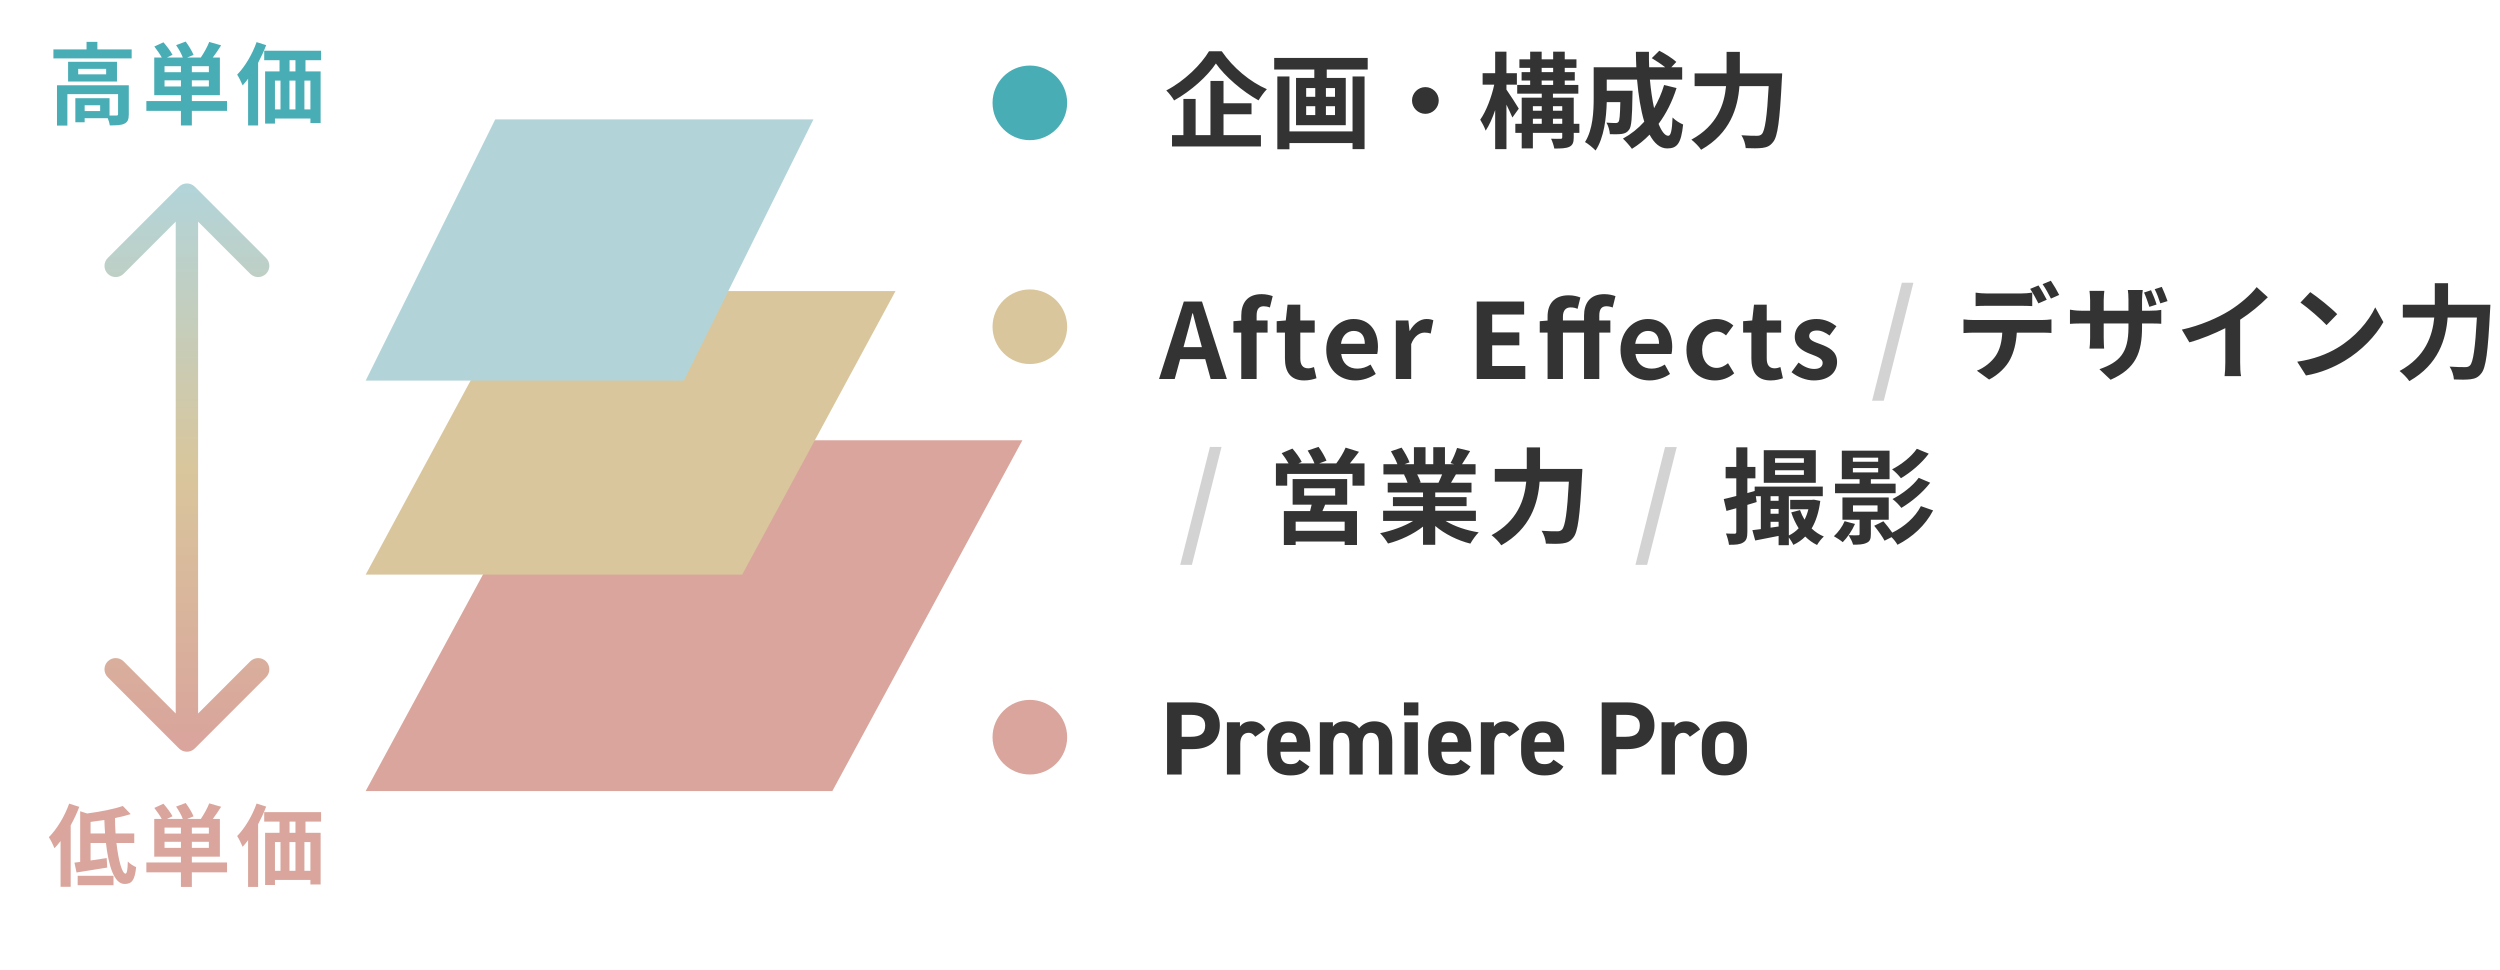<svg width="335" height="130" viewBox="0 0 335 130" fill="none" xmlns="http://www.w3.org/2000/svg">
<path d="M111.536 106H49L74.464 59H137L111.536 106Z" fill="#D9A59C"/>
<path d="M99.455 77H49L69.545 39H120L99.455 77Z" fill="#D9C69C"/>
<path d="M91.638 51H49L66.362 16H109L91.638 51Z" fill="#B2D4D9"/>
<path d="M13.42 14.883H11.344V14.103H13.42V14.883ZM17.26 11.427H7.636V16.827H9.028V12.615H15.82V15.291C15.82 15.435 15.772 15.471 15.592 15.483C15.46 15.495 15.088 15.495 14.68 15.483V13.155H10.096V16.383H11.344V15.843H14.44C14.572 16.155 14.68 16.527 14.716 16.803C15.58 16.803 16.216 16.791 16.66 16.575C17.128 16.359 17.26 15.975 17.26 15.315V11.427ZM14.224 9.963H10.48V9.231H14.224V9.963ZM9.124 8.283V10.923H15.676V8.283H9.124ZM13.048 6.615V5.607H11.596V6.615H7.156V7.827H17.644V6.615H13.048ZM22.048 11.583V10.767H24.244V11.583H22.048ZM24.244 9.675H22.048V8.871H24.244V9.675ZM27.988 9.675H25.708V8.871H27.988V9.675ZM27.988 11.583H25.708V10.767H27.988V11.583ZM30.424 13.539H25.708V12.759H29.464V7.707H28.516C28.876 7.227 29.272 6.651 29.632 6.075L28.036 5.619C27.796 6.267 27.316 7.107 26.908 7.707H25.072L25.936 7.359C25.732 6.855 25.288 6.111 24.88 5.571L23.596 6.051C23.956 6.567 24.316 7.215 24.496 7.707H22.372L23.116 7.347C22.876 6.867 22.336 6.171 21.904 5.667L20.68 6.231C21.028 6.675 21.424 7.251 21.676 7.707H20.668V12.759H24.244V13.539H19.612V14.859H24.244V16.815H25.708V14.859H30.424V13.539ZM34.384 5.643C33.796 7.299 32.812 8.955 31.78 9.999C32.008 10.347 32.38 11.103 32.512 11.439C32.764 11.175 33.004 10.875 33.244 10.551V16.815H34.588V8.415C34.996 7.647 35.368 6.843 35.668 6.051L34.384 5.643ZM39.592 9.567H38.8V8.067H39.592V9.567ZM41.596 14.655H40.792V10.803H41.596V14.655ZM36.844 10.803H37.588V14.655H36.844V10.803ZM39.592 10.803V14.655H38.788V10.803H39.592ZM43.024 8.067V6.795H35.404V8.067H37.456V9.567H35.524V16.563H36.844V15.879H41.596V16.491H42.964V9.567H40.936V8.067H43.024Z" fill="#49ADB5"/>
<path d="M9.268 107.686C8.656 109.402 7.624 111.106 6.544 112.186C6.784 112.522 7.168 113.314 7.3 113.662C7.576 113.374 7.852 113.05 8.116 112.702V118.834H9.472V110.59C9.916 109.786 10.312 108.946 10.624 108.118L9.268 107.686ZM10.408 118.618H15.208V117.358H10.408V118.618ZM12.136 111.682V110.134C12.736 110.062 13.36 109.978 13.984 109.882C14.008 110.482 14.032 111.094 14.08 111.682H12.136ZM17.992 112.966V111.682H15.484C15.436 111.01 15.412 110.314 15.412 109.618C16.168 109.474 16.876 109.294 17.512 109.09L16.456 107.998C15.28 108.418 13.42 108.778 11.668 109.006L10.744 108.706V115.498C10.468 115.534 10.216 115.57 9.976 115.594L10.252 116.914C11.428 116.734 12.952 116.494 14.368 116.254L14.296 114.982C13.576 115.09 12.832 115.21 12.136 115.306V112.966H14.2C14.536 116.014 15.304 118.45 16.684 118.45C17.62 118.45 18.052 118.042 18.244 116.194C17.884 116.05 17.428 115.75 17.128 115.45C17.104 116.554 17.008 117.07 16.816 117.07C16.36 117.07 15.868 115.294 15.604 112.966H17.992ZM22.048 113.614V112.798H24.244V113.614H22.048ZM24.244 111.706H22.048V110.902H24.244V111.706ZM27.988 111.706H25.708V110.902H27.988V111.706ZM27.988 113.614H25.708V112.798H27.988V113.614ZM30.424 115.57H25.708V114.79H29.464V109.738H28.516C28.876 109.258 29.272 108.682 29.632 108.106L28.036 107.65C27.796 108.298 27.316 109.138 26.908 109.738H25.072L25.936 109.39C25.732 108.886 25.288 108.142 24.88 107.602L23.596 108.082C23.956 108.598 24.316 109.246 24.496 109.738H22.372L23.116 109.378C22.876 108.898 22.336 108.202 21.904 107.698L20.68 108.262C21.028 108.706 21.424 109.282 21.676 109.738H20.668V114.79H24.244V115.57H19.612V116.89H24.244V118.846H25.708V116.89H30.424V115.57ZM34.384 107.674C33.796 109.33 32.812 110.986 31.78 112.03C32.008 112.378 32.38 113.134 32.512 113.47C32.764 113.206 33.004 112.906 33.244 112.582V118.846H34.588V110.446C34.996 109.678 35.368 108.874 35.668 108.082L34.384 107.674ZM39.592 111.598H38.8V110.098H39.592V111.598ZM41.596 116.686H40.792V112.834H41.596V116.686ZM36.844 112.834H37.588V116.686H36.844V112.834ZM39.592 112.834V116.686H38.788V112.834H39.592ZM43.024 110.098V108.826H35.404V110.098H37.456V111.598H35.524V118.594H36.844V117.91H41.596V118.522H42.964V111.598H40.936V110.098H43.024Z" fill="#D9A59C"/>
<path fill-rule="evenodd" clip-rule="evenodd" d="M23.985 25.021L14.439 34.567C13.854 35.153 13.854 36.102 14.439 36.688C15.025 37.274 15.975 37.274 16.561 36.688L23.546 29.703L23.546 95.607L16.561 88.622C15.975 88.036 15.025 88.036 14.439 88.622C13.854 89.208 13.854 90.157 14.439 90.743L23.985 100.289C24.571 100.875 25.521 100.875 26.107 100.289L35.653 90.743C36.238 90.157 36.238 89.208 35.653 88.622C35.067 88.036 34.117 88.036 33.531 88.622L26.546 95.607L26.546 29.703L33.531 36.688C34.117 37.274 35.067 37.274 35.653 36.688C36.238 36.102 36.238 35.153 35.653 34.567L26.107 25.021C25.521 24.435 24.571 24.435 23.985 25.021Z" fill="url(#paint0_linear_1844_3972)"/>
<path d="M159.844 100.381C162.084 100.381 163.456 99.261 163.456 97.217C163.456 95.145 162.07 94.123 159.844 94.123H156.386V103.783H158.346V100.381H159.844ZM158.346 98.729V95.789H159.564C160.922 95.789 161.496 96.293 161.496 97.217C161.496 98.253 160.922 98.729 159.564 98.729H158.346ZM169.571 97.749C169.151 97.021 168.521 96.657 167.681 96.657C166.855 96.657 166.393 97.021 166.155 97.371V96.783H164.405V103.783H166.197V99.667C166.197 98.687 166.645 98.197 167.317 98.197C167.765 98.197 168.017 98.463 168.199 98.729L169.571 97.749ZM174.14 101.795C173.874 102.173 173.636 102.397 172.894 102.397C171.9 102.397 171.592 101.697 171.578 100.731H175.568V99.933C175.568 97.805 174.658 96.657 172.684 96.657C170.864 96.657 169.8 97.679 169.8 99.793V100.745C169.8 102.551 170.808 103.909 172.908 103.909C174.168 103.909 174.98 103.573 175.47 102.719L174.14 101.795ZM172.698 98.169C173.37 98.169 173.734 98.547 173.776 99.457H171.578C171.648 98.659 171.984 98.169 172.698 98.169ZM182.6 99.667C182.6 98.673 183.048 98.197 183.692 98.197C184.406 98.197 184.77 98.631 184.77 99.681V103.783H186.562V99.401C186.562 97.581 185.666 96.657 184.14 96.657C183.258 96.657 182.572 97.049 182.124 97.595C181.69 96.979 181.004 96.657 180.164 96.657C179.38 96.657 178.876 97.007 178.61 97.371V96.783H176.86V103.783H178.652V99.667C178.652 98.673 179.114 98.197 179.758 98.197C180.388 98.197 180.822 98.561 180.822 99.681V103.783H182.6V99.667ZM188.199 103.783H189.991V96.783H188.199V103.783ZM188.129 95.859H190.061V94.123H188.129V95.859ZM195.714 101.795C195.448 102.173 195.21 102.397 194.468 102.397C193.474 102.397 193.166 101.697 193.152 100.731H197.142V99.933C197.142 97.805 196.232 96.657 194.258 96.657C192.438 96.657 191.374 97.679 191.374 99.793V100.745C191.374 102.551 192.382 103.909 194.482 103.909C195.742 103.909 196.554 103.573 197.044 102.719L195.714 101.795ZM194.272 98.169C194.944 98.169 195.308 98.547 195.35 99.457H193.152C193.222 98.659 193.558 98.169 194.272 98.169ZM203.601 97.749C203.181 97.021 202.551 96.657 201.711 96.657C200.885 96.657 200.423 97.021 200.185 97.371V96.783H198.435V103.783H200.227V99.667C200.227 98.687 200.675 98.197 201.347 98.197C201.795 98.197 202.047 98.463 202.229 98.729L203.601 97.749ZM208.169 101.795C207.903 102.173 207.665 102.397 206.923 102.397C205.929 102.397 205.621 101.697 205.607 100.731H209.597V99.933C209.597 97.805 208.687 96.657 206.713 96.657C204.893 96.657 203.829 97.679 203.829 99.793V100.745C203.829 102.551 204.837 103.909 206.937 103.909C208.197 103.909 209.009 103.573 209.499 102.719L208.169 101.795ZM206.727 98.169C207.399 98.169 207.763 98.547 207.805 99.457H205.607C205.677 98.659 206.013 98.169 206.727 98.169ZM218.086 100.381C220.326 100.381 221.698 99.261 221.698 97.217C221.698 95.145 220.312 94.123 218.086 94.123H214.628V103.783H216.588V100.381H218.086ZM216.588 98.729V95.789H217.806C219.164 95.789 219.738 96.293 219.738 97.217C219.738 98.253 219.164 98.729 217.806 98.729H216.588ZM227.814 97.749C227.394 97.021 226.764 96.657 225.924 96.657C225.098 96.657 224.636 97.021 224.398 97.371V96.783H222.648V103.783H224.44V99.667C224.44 98.687 224.888 98.197 225.56 98.197C226.008 98.197 226.26 98.463 226.442 98.729L227.814 97.749ZM234.09 99.849C234.09 97.749 233.012 96.657 231.066 96.657C229.148 96.657 228.042 97.749 228.042 99.849V100.689C228.042 102.649 229.036 103.909 231.066 103.909C233.18 103.909 234.09 102.607 234.09 100.689V99.849ZM231.066 102.397C230.072 102.397 229.82 101.641 229.82 100.633V99.905C229.82 98.785 230.184 98.169 231.066 98.169C231.948 98.169 232.312 98.785 232.312 99.905V100.633C232.312 101.641 232.046 102.397 231.066 102.397Z" fill="#333333"/>
<circle cx="138" cy="98.783" r="5" fill="#D9A59C"/>
<circle cx="138" cy="43.783" r="5" transform="rotate(90 138 43.783)" fill="#D9C69C"/>
<path d="M158.897 45.379C159.205 44.301 159.513 43.125 159.779 41.991H159.849C160.143 43.111 160.423 44.301 160.745 45.379L161.053 46.513H158.589L158.897 45.379ZM155.313 50.783H157.413L158.141 48.123H161.501L162.229 50.783H164.399L161.067 40.409H158.631L155.313 50.783ZM166.329 50.783H168.387V44.567H169.857V42.943H168.387V42.271C168.387 41.403 168.723 41.039 169.339 41.039C169.591 41.039 169.899 41.095 170.165 41.207L170.543 39.681C170.193 39.555 169.661 39.415 169.059 39.415C167.085 39.415 166.329 40.675 166.329 42.313V42.957L165.279 43.041V44.567H166.329V50.783ZM174.758 50.979C175.444 50.979 175.99 50.825 176.41 50.685L176.074 49.187C175.864 49.271 175.556 49.355 175.304 49.355C174.604 49.355 174.24 48.935 174.24 48.039V44.567H176.172V42.943H174.24V40.829H172.532L172.294 42.943L171.076 43.041V44.567H172.182V48.039C172.182 49.789 172.896 50.979 174.758 50.979ZM181.624 50.979C182.59 50.979 183.584 50.643 184.354 50.111L183.654 48.851C183.094 49.201 182.534 49.397 181.89 49.397C180.728 49.397 179.888 48.725 179.72 47.437H184.55C184.606 47.255 184.648 46.877 184.648 46.485C184.648 44.329 183.528 42.747 181.372 42.747C179.51 42.747 177.718 44.329 177.718 46.863C177.718 49.453 179.426 50.979 181.624 50.979ZM179.692 46.065C179.846 44.931 180.574 44.343 181.4 44.343C182.408 44.343 182.884 45.015 182.884 46.065H179.692ZM187.042 50.783H189.1V46.107C189.534 44.973 190.276 44.567 190.892 44.567C191.214 44.567 191.438 44.609 191.718 44.693L192.068 42.915C191.83 42.817 191.578 42.747 191.144 42.747C190.332 42.747 189.492 43.307 188.918 44.329H188.876L188.722 42.943H187.042V50.783ZM197.88 50.783H204.39V49.047H199.952V46.275H203.592V44.539H199.952V42.145H204.236V40.409H197.88V50.783ZM212.261 50.783H214.305V44.567H215.789V42.943H214.305V42.271C214.305 41.403 214.641 41.039 215.257 41.039C215.523 41.039 215.817 41.095 216.097 41.207L216.475 39.681C216.125 39.555 215.593 39.415 214.977 39.415C213.017 39.415 212.261 40.675 212.261 42.313V42.943H209.433V42.411C209.433 41.599 209.839 41.193 210.441 41.193C210.847 41.193 211.113 41.263 211.393 41.389L211.771 39.863C211.393 39.709 210.819 39.569 210.203 39.569C208.201 39.569 207.375 40.801 207.375 42.411V42.957L206.325 43.041V44.567H207.375V50.783H209.433V44.567H212.261V50.783ZM221.053 50.979C222.019 50.979 223.013 50.643 223.783 50.111L223.083 48.851C222.523 49.201 221.963 49.397 221.319 49.397C220.157 49.397 219.317 48.725 219.149 47.437H223.979C224.035 47.255 224.077 46.877 224.077 46.485C224.077 44.329 222.957 42.747 220.801 42.747C218.939 42.747 217.147 44.329 217.147 46.863C217.147 49.453 218.855 50.979 221.053 50.979ZM219.121 46.065C219.275 44.931 220.003 44.343 220.829 44.343C221.837 44.343 222.313 45.015 222.313 46.065H219.121ZM229.804 50.979C230.672 50.979 231.624 50.685 232.38 50.027L231.554 48.669C231.12 49.033 230.588 49.299 230.028 49.299C228.908 49.299 228.082 48.347 228.082 46.863C228.082 45.393 228.894 44.427 230.098 44.427C230.532 44.427 230.896 44.609 231.288 44.945L232.268 43.615C231.694 43.125 230.952 42.747 229.986 42.747C227.858 42.747 225.982 44.259 225.982 46.863C225.982 49.467 227.634 50.979 229.804 50.979ZM237.261 50.979C237.947 50.979 238.493 50.825 238.913 50.685L238.577 49.187C238.367 49.271 238.059 49.355 237.807 49.355C237.107 49.355 236.743 48.935 236.743 48.039V44.567H238.675V42.943H236.743V40.829H235.035L234.797 42.943L233.579 43.041V44.567H234.685V48.039C234.685 49.789 235.399 50.979 237.261 50.979ZM243.046 50.979C245.09 50.979 246.168 49.873 246.168 48.501C246.168 47.045 245.02 46.527 243.984 46.135C243.158 45.827 242.43 45.617 242.43 45.043C242.43 44.595 242.766 44.287 243.48 44.287C244.054 44.287 244.6 44.553 245.16 44.959L246.084 43.713C245.44 43.223 244.558 42.747 243.424 42.747C241.632 42.747 240.498 43.741 240.498 45.141C240.498 46.457 241.604 47.059 242.598 47.437C243.424 47.759 244.236 48.025 244.236 48.613C244.236 49.103 243.886 49.439 243.102 49.439C242.374 49.439 241.702 49.131 241.002 48.585L240.064 49.873C240.848 50.517 241.996 50.979 243.046 50.979Z" fill="#333333"/>
<path d="M250.86 53.695H252.428L256.396 37.887H254.844L250.86 53.695Z" fill="#D3D3D3"/>
<path d="M275.932 39.521C275.694 39.031 275.176 38.149 274.812 37.617L273.706 38.079C274.084 38.611 274.532 39.423 274.826 40.011L275.932 39.521ZM274.266 40.165C274 39.647 273.51 38.765 273.16 38.247L272.04 38.709C272.418 39.255 272.852 40.081 273.146 40.655L274.266 40.165ZM270.808 40.977C271.298 40.977 271.844 40.991 272.32 41.019V39.213C271.844 39.283 271.284 39.325 270.808 39.325H266.23C265.754 39.325 265.18 39.283 264.732 39.213V41.019C265.152 40.991 265.754 40.977 266.23 40.977H270.808ZM264.452 42.881C264.018 42.881 263.528 42.853 263.108 42.797V44.631C263.5 44.603 264.046 44.575 264.452 44.575H268.302C268.246 45.751 268.008 46.801 267.434 47.669C266.874 48.495 265.894 49.293 264.9 49.671L266.538 50.861C267.784 50.231 268.862 49.139 269.352 48.173C269.856 47.193 270.164 46.017 270.248 44.575H273.622C274.014 44.575 274.546 44.589 274.896 44.617V42.797C274.532 42.853 273.916 42.881 273.622 42.881H264.452ZM290.45 40.347C290.268 39.815 289.946 39.003 289.68 38.443L288.728 38.751C289.022 39.297 289.288 40.053 289.484 40.655L290.45 40.347ZM288.98 40.809C288.826 40.263 288.504 39.451 288.238 38.891L287.3 39.199C287.566 39.759 287.818 40.529 288.014 41.117L288.98 40.809ZM287.034 41.635V40.151C287.034 39.591 287.09 39.143 287.132 38.863H285.13C285.172 39.129 285.214 39.591 285.214 40.151V41.635H281.896V40.249C281.896 39.689 281.952 39.241 281.98 38.975H279.992C280.02 39.241 280.076 39.703 280.076 40.235V41.635H278.886C278.186 41.635 277.626 41.537 277.374 41.495V43.399C277.682 43.371 278.186 43.343 278.886 43.343H280.076V45.247C280.076 45.877 280.034 46.437 279.992 46.717H281.952C281.938 46.437 281.896 45.877 281.896 45.247V43.343H285.214V43.875C285.214 47.319 284.024 48.523 281.322 49.475L282.82 50.889C286.208 49.391 287.034 47.277 287.034 43.805V43.343H288.084C288.812 43.343 289.302 43.357 289.61 43.385V41.523C289.232 41.593 288.812 41.635 288.07 41.635H287.034ZM300.18 42.839C301.566 41.943 302.826 40.893 303.89 39.829L302.392 38.471C301.608 39.507 300.152 40.753 298.738 41.635C297.17 42.601 294.818 43.637 292.368 44.169L293.376 45.877C295 45.429 296.75 44.701 298.192 43.973V48.565C298.192 49.181 298.15 50.063 298.094 50.399H300.306C300.208 50.049 300.18 49.181 300.18 48.565V42.839ZM309.574 39.143L308.258 40.543C309.28 41.257 311.03 42.783 311.758 43.567L313.186 42.097C312.374 41.257 310.554 39.801 309.574 39.143ZM307.824 48.467L309 50.315C310.974 49.979 312.78 49.195 314.194 48.341C316.448 46.983 318.31 45.051 319.374 43.161L318.282 41.187C317.4 43.077 315.566 45.219 313.186 46.633C311.828 47.445 310.008 48.159 307.824 48.467ZM328.04 40.837V37.953H326.262V40.837H321.978V42.545H326.192C325.954 44.995 325.016 47.823 321.544 49.713C321.95 50.021 322.58 50.651 322.846 51.071C326.78 48.845 327.76 45.443 327.984 42.545H331.904C331.68 46.703 331.4 48.537 330.98 48.971C330.784 49.153 330.616 49.195 330.322 49.195C329.958 49.195 329.132 49.195 328.25 49.125C328.572 49.601 328.796 50.343 328.824 50.847C329.678 50.889 330.546 50.889 331.064 50.819C331.666 50.735 332.072 50.581 332.492 50.035C333.108 49.307 333.388 47.207 333.668 41.635C333.696 41.411 333.71 40.837 333.71 40.837H328.04Z" fill="#333333"/>
<path d="M158.148 75.695H159.716L163.684 59.887H162.132L158.148 75.695Z" fill="#D3D3D3"/>
<path d="M180.185 71.125H173.619V69.907H180.185V71.125ZM174.753 65.427H178.911V66.407H174.753V65.427ZM180.521 67.625V64.195H173.213V67.625H175.761C175.705 67.905 175.621 68.199 175.551 68.479H172.037V73.029H173.619V72.567H180.185V73.029H181.837V68.479H177.203C177.329 68.213 177.455 67.933 177.567 67.625H180.521ZM180.885 62.095C181.277 61.633 181.697 61.073 182.103 60.541L180.311 59.981C180.045 60.639 179.513 61.493 179.065 62.095H176.769L177.749 61.731C177.553 61.227 177.091 60.429 176.685 59.883L175.229 60.373C175.565 60.905 175.943 61.591 176.139 62.095H173.983L174.431 61.899C174.193 61.381 173.647 60.639 173.185 60.107L171.743 60.723C172.065 61.143 172.415 61.647 172.667 62.095H170.973V65.077H172.485V63.509H181.235V65.077H182.845V62.095H180.885ZM193.247 63.565C193.093 63.943 192.925 64.349 192.757 64.685H190.139L190.377 64.643C190.279 64.335 190.097 63.929 189.901 63.565H193.247ZM197.769 69.809V68.437H192.323V67.821H196.523V66.617H192.323V65.987H197.181V64.685H194.437C194.647 64.349 194.871 63.971 195.095 63.565H197.727V62.207H195.907C196.229 61.717 196.607 61.087 196.999 60.443L195.249 60.023C195.053 60.639 194.703 61.479 194.367 62.053L194.871 62.207H193.625V59.925H192.057V62.207H191.021V59.925H189.467V62.207H188.193L188.879 61.955C188.683 61.409 188.221 60.583 187.815 59.981L186.387 60.471C186.695 61.003 187.059 61.675 187.255 62.207H185.379V63.565H188.305L188.137 63.593C188.319 63.915 188.501 64.335 188.613 64.685H185.953V65.987H190.685V66.617H186.653V67.821H190.685V68.437H185.337V69.809H189.355C188.151 70.537 186.499 71.125 184.931 71.447C185.281 71.783 185.757 72.427 185.995 72.833C187.661 72.399 189.383 71.587 190.685 70.565V73.001H192.323V70.481C193.611 71.573 195.305 72.413 197.027 72.847C197.279 72.399 197.769 71.699 198.147 71.335C196.523 71.083 194.899 70.537 193.709 69.809H197.769ZM206.365 62.837V59.953H204.587V62.837H200.303V64.545H204.517C204.279 66.995 203.341 69.823 199.869 71.713C200.275 72.021 200.905 72.651 201.171 73.071C205.105 70.845 206.085 67.443 206.309 64.545H210.229C210.005 68.703 209.725 70.537 209.305 70.971C209.109 71.153 208.941 71.195 208.647 71.195C208.283 71.195 207.457 71.195 206.575 71.125C206.897 71.601 207.121 72.343 207.149 72.847C208.003 72.889 208.871 72.889 209.389 72.819C209.991 72.735 210.397 72.581 210.817 72.035C211.433 71.307 211.713 69.207 211.993 63.635C212.021 63.411 212.035 62.837 212.035 62.837H206.365Z" fill="#333333"/>
<path d="M219.148 75.695H220.716L224.684 59.903H223.116L219.148 75.695Z" fill="#D3D3D3"/>
<path d="M241.721 62.011H237.857V61.409H241.721V62.011ZM241.721 63.635H237.857V63.019H241.721V63.635ZM243.317 60.331H236.345V64.699H243.317V60.331ZM237.255 70.705V69.921H238.333V70.551L237.255 70.705ZM237.255 68.199H238.333V68.843H237.255V68.199ZM238.333 66.491V67.107H237.255V66.491H238.333ZM243.051 66.953L242.785 66.981H239.887V68.241H242.323C242.197 68.745 242.029 69.221 241.805 69.641C241.567 69.235 241.357 68.801 241.203 68.353L240.027 68.661C240.279 69.431 240.615 70.145 241.021 70.789C240.643 71.195 240.195 71.517 239.705 71.755V66.491H244.255V65.203H235.127V65.791L234.147 66.071V64.097H235.225V62.571H234.147V59.939H232.663V62.571H231.235V64.097H232.663V66.463C232.033 66.631 231.459 66.771 230.983 66.869L231.347 68.465C231.753 68.353 232.201 68.227 232.663 68.101V71.265C232.663 71.461 232.593 71.517 232.425 71.517C232.257 71.517 231.767 71.517 231.277 71.489C231.459 71.937 231.641 72.595 231.683 73.001C232.579 73.015 233.181 72.959 233.587 72.693C234.021 72.441 234.147 72.035 234.147 71.265V67.653L235.393 67.275L235.281 66.491H235.953V70.901C235.533 70.957 235.155 70.999 234.819 71.041L235.197 72.427C236.107 72.259 237.213 72.035 238.333 71.811V73.057H239.705V72.021C239.929 72.329 240.181 72.721 240.307 73.015C240.923 72.721 241.455 72.357 241.903 71.895C242.365 72.357 242.897 72.749 243.485 73.029C243.681 72.679 244.087 72.161 244.395 71.895C243.779 71.643 243.233 71.265 242.757 70.817C243.331 69.851 243.723 68.647 243.919 67.121L243.051 66.953ZM256.855 60.135C256.127 61.213 254.713 62.291 253.537 62.893C253.971 63.215 254.447 63.719 254.727 64.083C256.057 63.285 257.471 62.109 258.451 60.793L256.855 60.135ZM257.107 64.027C256.323 65.119 254.839 66.239 253.593 66.869C254.027 67.191 254.503 67.695 254.783 68.059C256.155 67.233 257.639 66.015 258.647 64.685L257.107 64.027ZM248.287 62.725H251.675V63.299H248.287V62.725ZM248.287 61.325H251.675V61.871H248.287V61.325ZM254.013 64.811H250.695V64.209H253.201V60.387H246.803V64.209H249.183V64.811H245.893V66.085H254.013V64.811ZM247.181 69.837C246.873 70.579 246.313 71.335 245.739 71.853C246.075 72.035 246.649 72.413 246.929 72.651C247.531 72.049 248.175 71.111 248.567 70.215L247.181 69.837ZM248.301 67.723H251.591V68.563H248.301V67.723ZM253.089 69.641V66.659H246.887V69.641H249.183V71.545C249.183 71.685 249.141 71.727 248.959 71.727C248.805 71.741 248.245 71.741 247.713 71.713C247.923 72.049 248.217 72.595 248.315 72.987C249.071 72.987 249.645 72.973 250.107 72.749C250.569 72.553 250.695 72.231 250.695 71.587V69.641H253.089ZM257.401 67.821C256.631 69.333 255.161 70.593 253.565 71.377C253.229 70.887 252.767 70.299 252.375 69.851L251.143 70.453C251.647 71.069 252.263 71.937 252.529 72.455L253.467 71.979C253.789 72.301 254.083 72.679 254.265 73.001C256.253 71.979 257.975 70.439 259.039 68.395L257.401 67.821Z" fill="#333333"/>
<path d="M162.006 6.869C160.956 8.647 158.702 10.873 156.28 12.119C156.644 12.469 157.12 13.085 157.33 13.463C159.64 12.161 161.796 10.215 162.93 8.507C164.134 10.229 166.472 12.245 168.642 13.449C168.964 12.931 169.342 12.385 169.762 11.951C167.522 10.985 165.226 9.081 163.714 6.869H162.006ZM163.952 15.311H167.704V13.841H163.952V10.845H162.202V18.111H160.214V13.253H158.576V18.111H157.05V19.623H168.964V18.111H163.952V15.311ZM181.242 17.607H172.786V10.243H171.162V20.001H172.786V19.175H181.242V19.987H182.852V10.243H181.242V17.607ZM178.89 12.973H177.672V11.797H178.89V12.973ZM178.89 15.423H177.672V14.233H178.89V15.423ZM175.026 14.233H176.244V15.423H175.026V14.233ZM175.026 11.797H176.244V12.973H175.026V11.797ZM170.742 7.765V9.319H176.118V10.439H173.668V16.781H180.332V10.439H177.784V9.319H183.272V7.765H170.742ZM189.208 13.463C189.208 14.443 190.02 15.255 191 15.255C191.98 15.255 192.792 14.443 192.792 13.463C192.792 12.483 191.98 11.671 191 11.671C190.02 11.671 189.208 12.483 189.208 13.463ZM203.516 14.555C203.292 14.163 202.256 12.553 201.864 12.007V11.349H203.264V9.809H201.864V6.925H200.352V9.809H198.672V11.349H200.226C199.876 13.001 199.134 14.947 198.35 16.039C198.588 16.417 198.924 17.047 199.078 17.509C199.554 16.809 199.988 15.829 200.352 14.751V19.987H201.864V14.023C202.172 14.653 202.48 15.311 202.662 15.745L203.516 14.555ZM208.094 16.585V15.913H209.34V16.585H208.094ZM205.406 15.913H206.596V16.585H205.406V15.913ZM206.596 14.233V14.835H205.406V14.233H206.596ZM209.34 14.233V14.835H208.094V14.233H209.34ZM206.582 10.789H208.122V11.377H206.582V10.789ZM206.582 9.095H208.122V9.669H206.582V9.095ZM211.636 16.585H210.88V13.085H208.094V12.553H211.496V11.377H209.676V10.789H211.02V9.669H209.676V9.095H211.244V7.947H209.676V6.925H208.122V7.947H206.582V6.925H205.042V7.947H203.6V9.095H205.042V9.669H203.894V10.789H205.042V11.377H203.306V12.553H206.596V13.085H203.908V16.585H203.054V17.803H203.908V19.889H205.406V17.803H209.34V18.391C209.34 18.559 209.284 18.601 209.102 18.601C208.934 18.601 208.36 18.615 207.842 18.587C208.024 18.965 208.206 19.511 208.276 19.903C209.158 19.903 209.816 19.889 210.278 19.679C210.74 19.455 210.88 19.105 210.88 18.405V17.803H211.636V16.585ZM222.99 11.391C222.654 12.525 222.192 13.561 221.646 14.499C221.408 13.379 221.212 12.063 221.086 10.663H225.412V9.011H223.956L224.628 8.297C224.138 7.835 223.116 7.191 222.346 6.799L221.338 7.793C221.912 8.143 222.612 8.591 223.13 9.011H220.988C220.96 8.325 220.946 7.639 220.96 6.939H219.21C219.21 7.639 219.238 8.325 219.266 9.011H213.554V13.099C213.554 14.919 213.456 17.355 212.392 19.035C212.77 19.231 213.512 19.847 213.806 20.169C214.954 18.461 215.248 15.731 215.304 13.687H217.124C217.082 15.451 217.026 16.123 216.886 16.319C216.774 16.459 216.662 16.487 216.466 16.487C216.242 16.487 215.766 16.473 215.262 16.431C215.514 16.851 215.696 17.495 215.724 17.985C216.368 17.999 216.97 17.999 217.334 17.943C217.754 17.873 218.034 17.747 218.3 17.383C218.622 16.977 218.706 15.731 218.748 12.791C218.748 12.595 218.762 12.161 218.762 12.161H215.304V10.663H219.364C219.546 12.763 219.854 14.723 220.33 16.305C219.518 17.215 218.552 17.985 217.474 18.573C217.824 18.895 218.426 19.581 218.678 19.945C219.546 19.413 220.33 18.783 221.044 18.041C221.66 19.189 222.43 19.889 223.41 19.889C224.712 19.889 225.272 19.273 225.538 16.683C225.09 16.501 224.502 16.137 224.124 15.745C224.054 17.495 223.886 18.195 223.55 18.195C223.102 18.195 222.654 17.607 222.248 16.599C223.256 15.241 224.082 13.617 224.656 11.797L222.99 11.391ZM233.14 9.837V6.953H231.362V9.837H227.078V11.545H231.292C231.054 13.995 230.116 16.823 226.644 18.713C227.05 19.021 227.68 19.651 227.946 20.071C231.88 17.845 232.86 14.443 233.084 11.545H237.004C236.78 15.703 236.5 17.537 236.08 17.971C235.884 18.153 235.716 18.195 235.422 18.195C235.058 18.195 234.232 18.195 233.35 18.125C233.672 18.601 233.896 19.343 233.924 19.847C234.778 19.889 235.646 19.889 236.164 19.819C236.766 19.735 237.172 19.581 237.592 19.035C238.208 18.307 238.488 16.207 238.768 10.635C238.796 10.411 238.81 9.837 238.81 9.837H233.14Z" fill="#333333"/>
<circle cx="138" cy="13.783" r="4.5" fill="#49ADB5" stroke="#49ADB5"/>
<defs>
<linearGradient id="paint0_linear_1844_3972" x1="25.046" y1="98.678" x2="25.046" y2="24.874" gradientUnits="userSpaceOnUse">
<stop stop-color="#D9A59C"/>
<stop offset="0.484" stop-color="#D9C69C"/>
<stop offset="1" stop-color="#B2D4D9"/>
</linearGradient>
</defs>
</svg>

